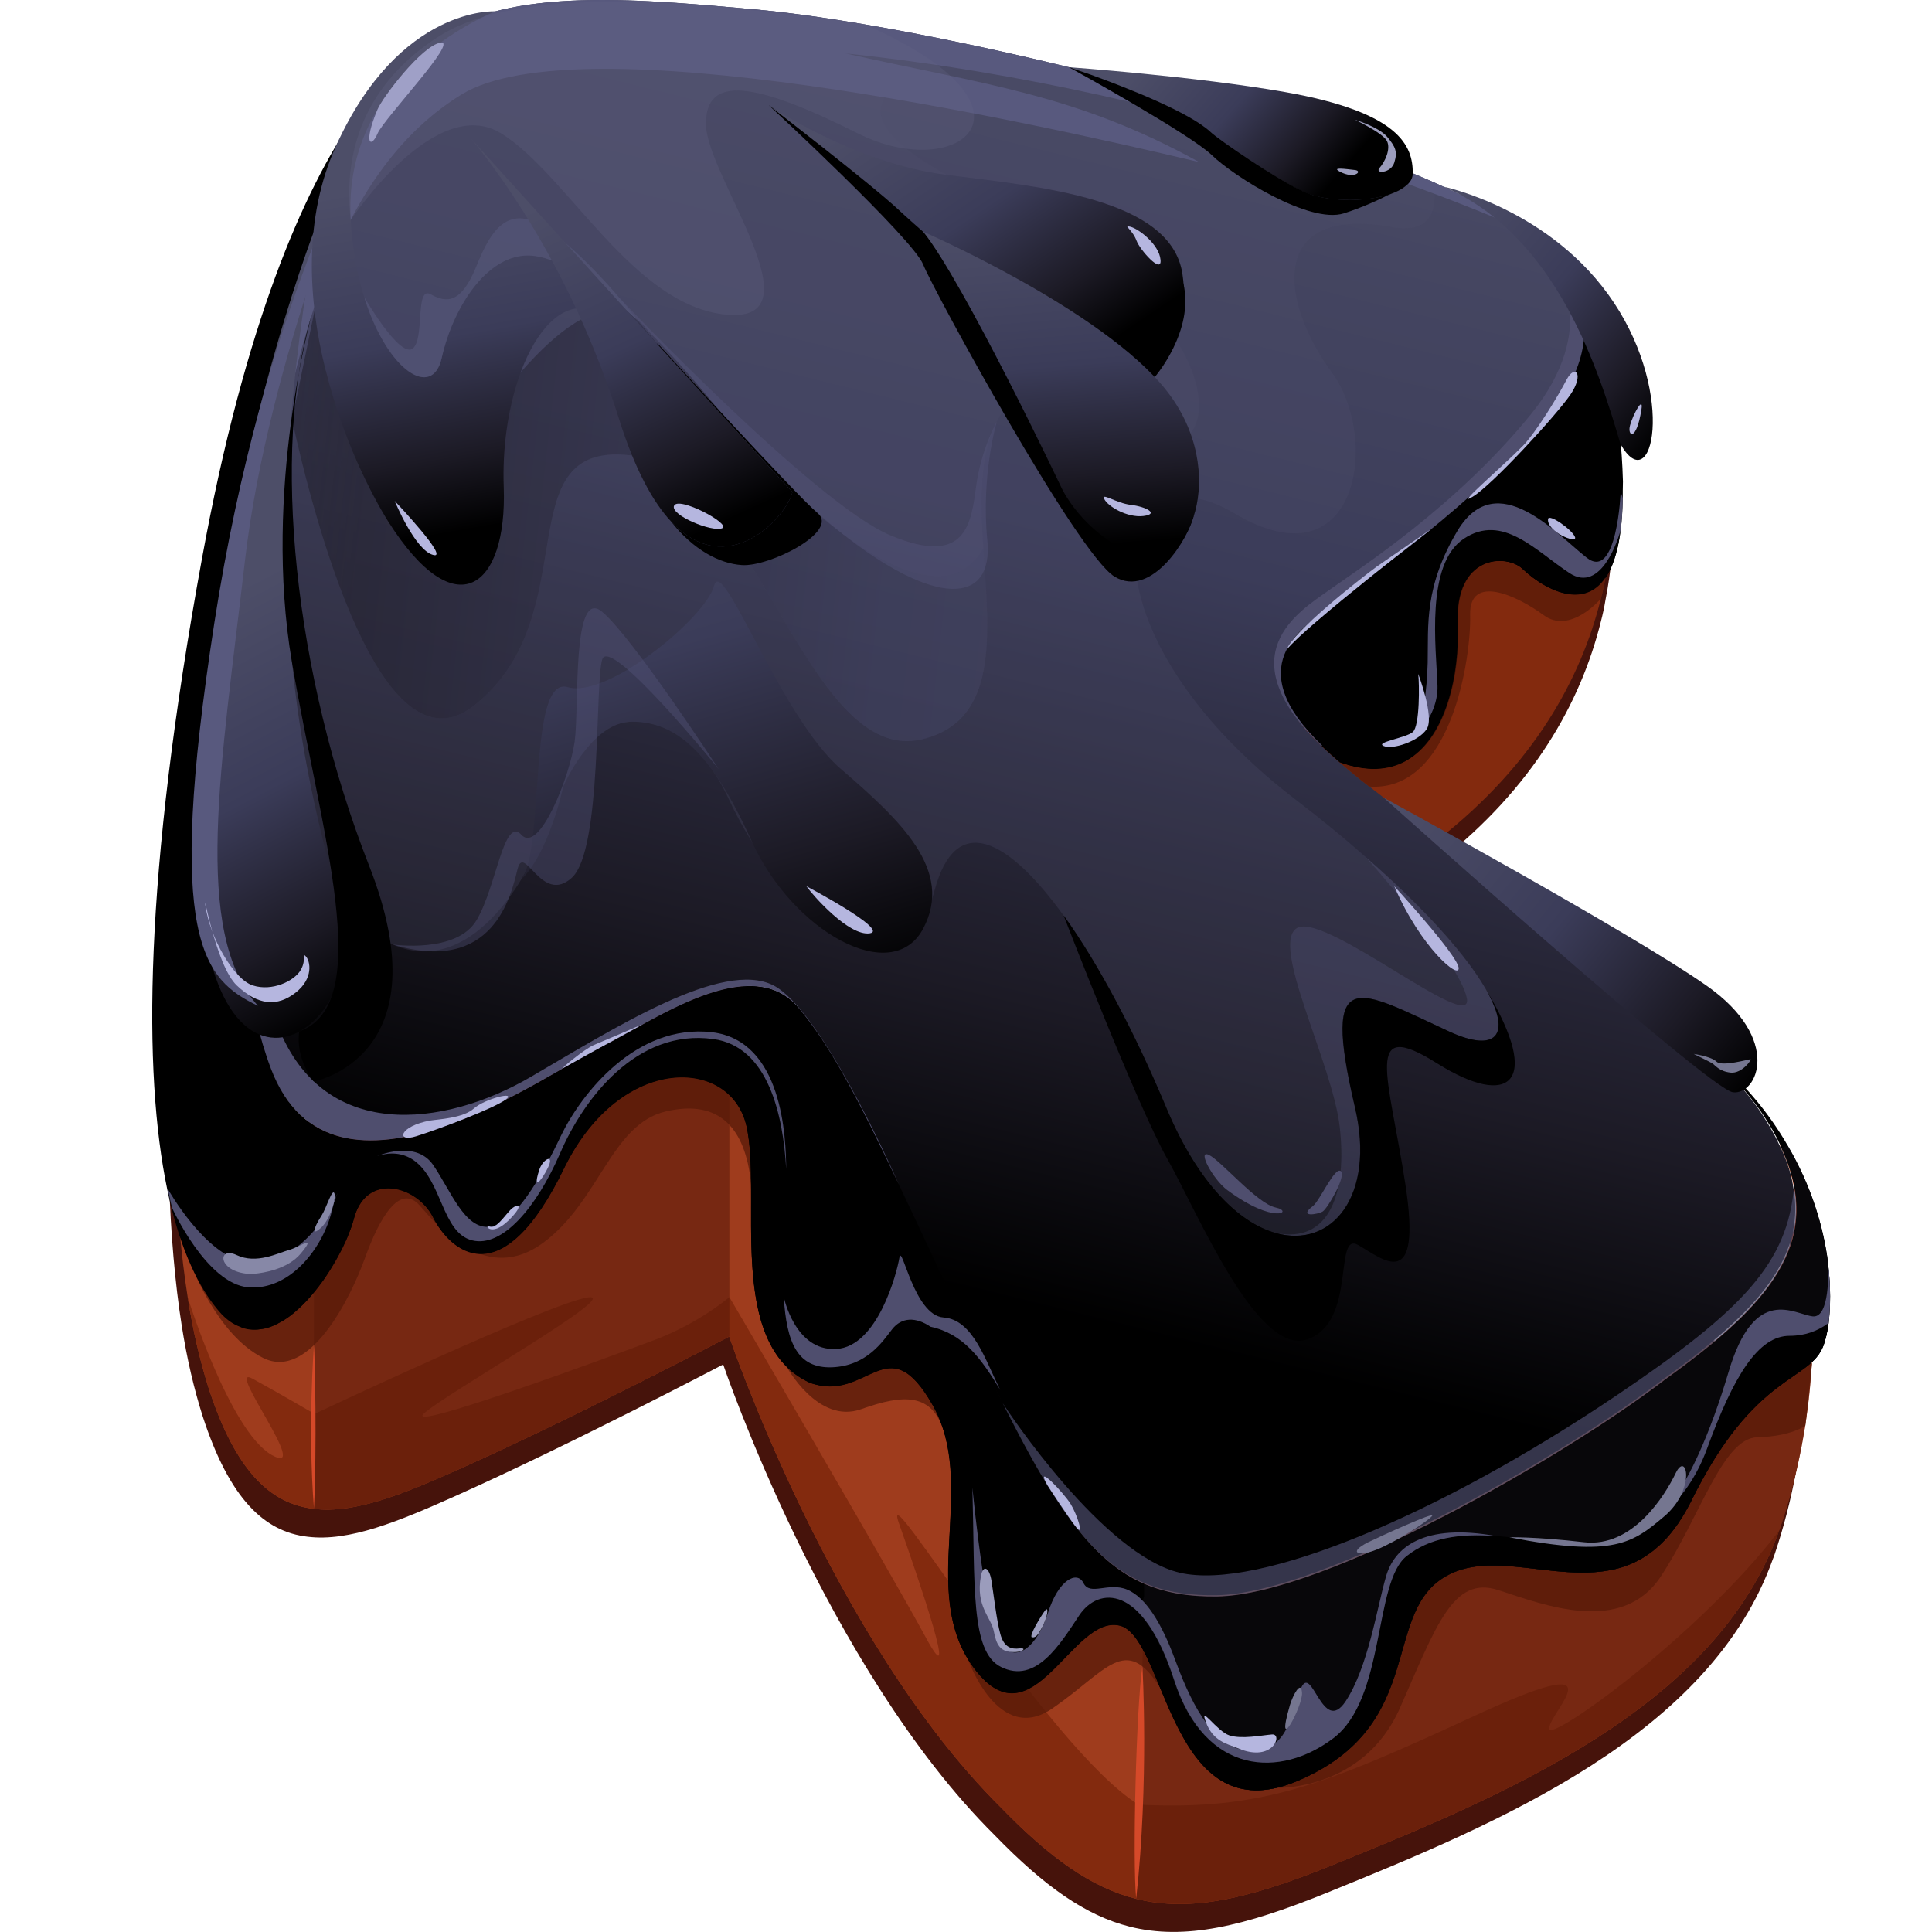 <?xml version="1.0" encoding="utf-8"?>
<!-- Generator: Adobe Illustrator 26.1.0, SVG Export Plug-In . SVG Version: 6.00 Build 0)  -->
<svg version="1.1" id="Слой_1" xmlns="http://www.w3.org/2000/svg" xmlns:xlink="http://www.w3.org/1999/xlink" x="0px" y="0px"
	 viewBox="0 0 1024 1024" style="enable-background:new 0 0 1024 1024;" xml:space="preserve">
<style type="text/css">
	.st0{fill-rule:evenodd;clip-rule:evenodd;fill:#46130B;}
	.st1{fill-rule:evenodd;clip-rule:evenodd;fill:#9F3C1D;}
	.st2{fill-rule:evenodd;clip-rule:evenodd;fill:#832A0E;}
	.st3{opacity:0.56;fill:#581A09;}
	.st4{opacity:0.56;fill-rule:evenodd;clip-rule:evenodd;fill:#581A09;}
	.st5{opacity:0.77;fill:#581A09;}
	.st6{fill-rule:evenodd;clip-rule:evenodd;fill:url(#SVGID_1_);}
	.st7{fill-rule:evenodd;clip-rule:evenodd;}
	.st8{fill-rule:evenodd;clip-rule:evenodd;fill:#08070A;}
	.st9{fill-rule:evenodd;clip-rule:evenodd;fill:#4F4E6E;}
	.st10{fill:#4F4E6E;}
	.st11{opacity:0.68;fill:#4F4E6E;}
	.st12{opacity:0.27;fill:#4F4E6E;}
	.st13{fill-rule:evenodd;clip-rule:evenodd;fill:#58597E;}
	.st14{fill-rule:evenodd;clip-rule:evenodd;fill:url(#SVGID_00000178185835708471560980000017053027807844511369_);}
	.st15{fill-rule:evenodd;clip-rule:evenodd;fill:url(#SVGID_00000016041479481349882620000003863954392839271847_);}
	.st16{fill:url(#SVGID_00000072248529635328052590000010191417186303847615_);}
	.st17{fill:url(#SVGID_00000141447125177329814180000008095054047377191095_);}
	.st18{fill-rule:evenodd;clip-rule:evenodd;fill:#8788A7;}
	.st19{fill-rule:evenodd;clip-rule:evenodd;fill:#B5B6DF;}
	.st20{fill-rule:evenodd;clip-rule:evenodd;fill:#9B9CBC;}
	.st21{fill-rule:evenodd;clip-rule:evenodd;fill:#757690;}
	.st22{fill:#B5B6DF;}
	.st23{fill:#757690;}
	.st24{fill-rule:evenodd;clip-rule:evenodd;fill:url(#SVGID_00000054972367141326869130000007562221087214511773_);}
	.st25{fill-rule:evenodd;clip-rule:evenodd;fill:url(#SVGID_00000025403110499494174070000010399774036442348734_);}
	.st26{fill-rule:evenodd;clip-rule:evenodd;fill:url(#SVGID_00000156547045123853660440000003902368857198684806_);}
	.st27{opacity:0.56;fill-rule:evenodd;clip-rule:evenodd;fill:url(#SVGID_00000176749638503639850060000007412182427740933526_);}
	.st28{fill-rule:evenodd;clip-rule:evenodd;fill:url(#SVGID_00000090267067640492248530000003241997006925573556_);}
	.st29{opacity:0.56;fill-rule:evenodd;clip-rule:evenodd;fill:#58597E;}
	.st30{opacity:0.31;fill-rule:evenodd;clip-rule:evenodd;fill:#58597E;}
	.st31{opacity:0.38;fill-rule:evenodd;clip-rule:evenodd;fill:#58597E;}
	.st32{fill-rule:evenodd;clip-rule:evenodd;fill:#D54929;}
	.st33{fill-rule:evenodd;clip-rule:evenodd;fill:url(#SVGID_00000063630373054363423160000011020412248141036218_);}
	.st34{opacity:0.27;fill-rule:evenodd;clip-rule:evenodd;fill:#666688;}
</style>
<g>
	<path class="st0" d="M850.9,318.2c-0.6,3.7-1.4,7.4-2.4,11.2c-10.6,42.7-35.6,87.9-86,127.5c-13.3-9.9-25.8-19.4-36.7-27.9h-0.1
		c-5.8-4.5-11-8.8-15.6-12.8h-0.1c-5.6-4.9-10.3-9.2-14-13c-2.1-2.2-4-4.3-5.6-6.4c-29.6-36.3,2.3-53.6,12.2-62.2
		c15.4-13.3,54.7-36.7,103.7-86.2c24.6-24.9,35.9-48.3,32-69.9C846.3,199.4,863.4,255.1,850.9,318.2z"/>
	<path class="st0" d="M940.7,823.5c-0.3,0.9-0.6,1.9-1,2.7c-33.3,93.6-145.7,140.2-236.4,177c-44.3,18-75.5,25.2-104.4,18
		c-23.5-5.9-45.4-21.4-71.6-48.4c-89.5-88.7-144-249.6-144-249.6s-80.2,42.1-141.9,69.7c-30.2,13.5-56.3,24.3-78.3,21.6
		c-22.9-2.6-41.4-19.9-55.7-63.9c-4.5-14.2-8.3-30.2-11.1-48.1C82,611.7,89.7,474,112.6,306.3C135.1,140.4,190.5,69.8,209,50.4
		c-5.7,6.3-10.7,13.5-15.2,21.9C141.4,177.3,127,366,127,366c-5.7,43.3-11.2,150.4,13.3,215.2c9.4,24.6,25.5,35.2,44.4,37.5
		c46.9,5.8,110.9-39.6,130.1-48.8c10-4.9,23.7-13.3,38-20.3c7-3.5,14.3-6.6,21.3-8.8c3.1-0.9,6.1-1.8,9.1-2.3
		c14.2-2.8,27.3-0.8,36.8,10.5c25.8,30.8,45.2,78,93.4,179.1c35.8,75,57.7,112.3,89.9,126.2c11.3,4.9,23.8,6.8,38.4,6.6
		c57.2-0.8,185-74.6,237.2-114.8c33.2-23.8,57.5-45.5,66.1-70c6-16.4,5-34.2-5.2-54.8c0.3,0.3,0.5,0.6,0.6,0.9
		c5.4,10.4,10.5,27.7,13.7,49.5C960.3,712,959.5,767.5,940.7,823.5z"/>
	<path class="st1" d="M943.9,808.7c-0.3,0.9-0.6,1.9-1,2.7c-33.3,93.6-145.7,140.2-236.4,177c-44.3,18-75.5,25.2-104.4,18
		c-23.5-5.9-45.4-21.4-71.6-48.4c-89.5-88.7-144-249.6-144-249.6s-80.2,42.1-141.9,69.7c-30.2,13.5-56.3,24.3-78.3,21.6
		c-22.9-2.6-41.4-19.9-55.7-63.9c-4.5-14.2-8.3-30.2-11.1-48.1c-14.4-90.9-6.6-228.6,16.2-396.3C138.4,125.6,193.7,55,212.2,35.6
		c-5.7,6.3-10.7,13.5-15.2,21.9c-52.4,105-66.8,293.7-66.8,293.7c-5.7,43.3-11.2,150.4,13.3,215.2c9.4,24.6,25.5,35.2,44.4,37.5
		c46.9,5.8,110.9-39.6,130.1-48.8c10-4.9,23.7-13.3,38-20.3c7-3.5,14.3-6.6,21.3-8.8c3.1-0.9,6.1-1.8,9.1-2.3
		c14.2-2.8,27.3-0.8,36.8,10.5c25.8,30.8,45.2,78,93.4,179.1c35.8,75,57.7,112.3,89.9,126.2c11.3,4.9,23.8,6.8,38.4,6.6
		c57.2-0.8,185-74.6,237.2-114.8c33.2-23.8,57.5-45.5,66.1-70c6-16.4,5-34.2-5.2-54.8c0.3,0.3,0.5,0.6,0.6,0.9
		c5.4,10.4,10.5,27.7,13.7,49.5C963.6,697.2,962.7,752.7,943.9,808.7z"/>
	<path class="st2" d="M942.9,811.4c-33.3,93.6-145.7,140.2-236.4,177c-44.3,18-75.5,25.2-104.4,18c-23.5-5.9-45.4-21.4-71.6-48.4
		c-89.5-88.7-144-249.6-144-249.6s-80.2,42.1-141.9,69.7c-30.2,13.5-56.3,24.3-78.3,21.6c-22.9-2.6-41.4-19.9-55.7-63.9
		c-4.5-14.2-8.3-30.2-11.1-48.1c0,0,22.1,70.5,44.4,83.4c22.3,12.8-25.2-48.7-10.1-40.4c15.1,8.3,32.9,18.7,32.9,18.7
		s123.7-58.3,144.6-61.7c20.9-3.4-77.2,52.1-86.8,61.7c-9.6,9.6,99.6-30.6,123-39.4c23.3-8.9,39.1-22.5,39.1-22.5
		s85.5,145.9,104,180.2c18.5,34.3-3.4-30-14.2-60.5c-10.7-30.6,78.3,118.7,127,149.3c65.6,3.3,99.3-10.7,178.2-47.1
		c78.7-36.4,40.2-3.1,39.4,6.8C820.2,924.5,900.3,867.1,942.9,811.4z"/>
	<path class="st3" d="M943.9,808.7C911.8,904.1,798,951.3,706.6,988.4c-44.3,18-75.5,25.2-104.4,18c1.3-54.8,3.6-134.8,4.5-166.8
		c11.3,4.9,23.8,6.8,38.4,6.6c57.2-0.8,185-74.6,237.2-114.8c33.2-23.8,57.5-45.5,66.1-70l9.2-4.3
		C963.6,697.2,962.7,752.7,943.9,808.7z"/>
	<path class="st4" d="M386.6,522.3v186.1c0,0-80.2,42.1-141.9,69.7c-30.2,13.5-56.3,24.3-78.3,21.6v-187l21.7-8.9
		c46.9,5.8,110.9-39.6,130.1-48.8c10-4.9,23.7-13.3,38-20.3l21.3-8.8L386.6,522.3z"/>
	<path class="st5" d="M101.6,671c0,0,13.6,36.8,38,48.8c24.4,12,46.1-31.5,53.8-52.9s18.5-40.1,29.2-27.8s35.5,41.6,65.3,19.6
		c29.8-22,36.1-62.8,64.9-69.6c28.8-6.8,42.2,9.2,45.2,37.6C401,655,416.7,724,416.7,724s16.7,31.1,39.7,22.9
		c23-8.2,37.5-8.4,43.8,11.6c6.4,20,26.4,113,26.4,113l-13.6,7.8c0,0,16,46.1,44.8,26.2c28.8-19.8,38.8-40.1,57.1-10.9
		c18.2,29.2,61.6,53,61.6,53s45.9,1.8,65.4-42.1c19.4-43.9,28.2-70.6,52.3-62.7c24.1,7.8,65.4,24.1,86.1-7.3
		c20.7-31.4,32.7-73.2,51-73.7s25.6-6.2,25.6-6.2l3.5-32.9L511.8,616.8L349.2,487.6l-121.3,27.7L101.6,671z"/>
	<linearGradient id="SVGID_1_" gradientUnits="userSpaceOnUse" x1="488.312" y1="678.264" x2="664.512" y2="-34.548">
		<stop  offset="0" style="stop-color:#000000"/>
		<stop  offset="0.214" style="stop-color:#1C1A25"/>
		<stop  offset="0.55" style="stop-color:#3B3C59"/>
		<stop  offset="1" style="stop-color:#4D4E68"/>
	</linearGradient>
	<path class="st6" d="M914.9,704.7c-9.6,8.6-20.7,17.3-33.1,26.1c-52.2,40.2-180,113.9-237.2,114.7c-51.1,0.7-74.8-25.1-113.6-102.3
		c-0.1-0.1-0.1-0.3-0.1-0.3c-4.7-9.3-9.6-19.3-14.8-30.1c-15.7-33.3-28.5-60.7-39.3-83.4c0,0-0.4-0.9-1-2.4
		c-7-14.8-13.3-27.6-19.1-39c-0.1-0.1-0.2-0.2-0.3-0.4c-11.7-22.7-21.6-39.5-32.8-52.9c-0.2-0.3-0.3-0.5-0.3-0.5
		c-0.2-0.2-0.3-0.4-0.5-0.6c-25.8-30.8-78.3,7.8-105.3,20.9c-26.9,12.9-142,97-174.4,11.2c-24.6-64.7-19-171.9-13.3-215.1
		c0,0,0.7-9.9,2.6-26.5c2.9-27.2,8.6-72.1,18.5-120.5c5.6-27.8,12.6-56.8,21.2-84.1c0.3-0.9,0.3-1.4,0.3-1.4c7-22,15.1-43,24.2-61.3
		c4.3-8.4,9.4-15.6,15.1-21.9c1.3-1.4,2.9-2.8,4.3-4.1c0.3-0.4,0.6-0.6,0.9-1c0.6-0.5,0.9-0.7,0.9-0.7c6.1-5.4,12.8-10.1,20.2-13.8
		c0.3-0.3,0.4-0.3,0.4-0.3C260.2,3.8,287.5,0,319.4,0c24.6,0,51.9,2.4,82,5.1c91.9,8.7,269.5,52.2,358.5,91.5
		c8.1,3.6,15.4,7.1,21.8,10.5c8.1,4.1,15.2,8.4,21.5,12.8c0.4,0.2,0.6,0.3,0.6,0.3c7.2,5,13.3,10.1,18.3,15.4c0,0,0.1,0,0.1,0.1
		c3,3,5.5,6,7.6,9.1c4.9,7,8,14.2,9.2,21.7c3.9,21.5-7.4,44.9-31.9,69.8c-49,49.6-88.3,73-103.7,86.2c-10.5,9.1-45.5,28.1-6.6,68.7
		c1.2,1.2,2.6,2.6,4,4c2.8,2.7,6.1,5.7,9.9,9c13.4,11.3,31.8,25.3,52.5,40.7c47.6,35.6,107.2,78.4,144.4,115
		c11.2,11,20.3,21.4,26.5,30.9c3.3,5.3,6.4,10.3,8.6,15.2c3.9,7.6,6.4,15.1,7.6,22v0.2C956,657.3,941.7,680.8,914.9,704.7z"/>
	<path class="st2" d="M850.9,306.1c-0.6,3.7-1.4,7.4-2.4,11.2c-10.6,42.7-35.6,87.9-86,127.5c-13.3-9.9-25.8-19.4-36.7-27.9h-0.1
		c-5.8-4.5-11-8.8-15.6-12.8h-0.1c-5.6-4.9-10.3-9.2-14-13c-2.1-2.2-4-4.3-5.6-6.4c-29.6-36.3,2.3-53.6,12.2-62.2
		c15.4-13.3,54.7-36.7,103.7-86.2c24.6-24.9,35.9-48.3,32-69.9C846.3,187.4,863.4,243.1,850.9,306.1z"/>
	<path class="st7" d="M969.2,701.2c-0.6,5-1.7,9-2.7,11.9c-7.4,19.6-36.4,14.1-70,82.2c-0.9,2-2,3.8-3,5.6c-1,1.9-2.1,3.5-3.2,5.2
		c-0.7,1.2-1.6,2.5-2.5,3.6c-2,2.7-4,5.2-6.2,7.3c-0.8,0.9-1.8,1.8-2.7,2.6c-6.3,5.7-13,9.2-19.9,11.3c-1,0.3-2.1,0.5-3.1,0.8
		c-0.9,0.2-2,0.4-3,0.6c-28.9,5.4-61.2-9.8-84.8,2.2c-37,18.6-10.5,79.3-79.6,109.1c-63.2,27.4-69.3-59.6-89.3-78.6
		c-1.9-1.8-3.8-3-5.9-3.4c-25.1-5.7-45.7,63.4-76.5,23.3c-30.8-40.1,1.9-97-22.3-139.9c-24.3-42.9-34.5-0.9-65.3-12.1
		c-44.9-20.6-25.2-99.8-33.6-136.2c-8.5-36.4-66.2-38.2-96.1,21.5c-34.1,71.1-61.6,43.8-70,27c-8.4-16.7-35.4-24.2-42,0.9
		c-0.7,2.8-1.9,6-3.3,9.4v0.1c-0.5,1.2-1.1,2.6-1.8,3.9c-0.6,1.3-1.2,2.7-2,4c-0.1,0.1-0.1,0.2-0.1,0.2l-2.2,4
		c-2.1,3.6-4.3,7.3-6.8,10.9c-0.5,0.7-1,1.3-1.6,2.1c-3.8,5.2-8.1,10-12.6,14c-0.9,0.8-1.8,1.6-2.7,2.3c-1.4,1.1-2.8,2.1-4.2,2.9
		c-0.7,0.4-1.4,0.9-2.2,1.2c-3.3,1.9-6.6,3.1-9.8,3.4c-1,0.2-2.1,0.3-3.1,0.3c-0.8,0-1.6,0-2.4-0.1c-2.1-0.2-4-0.7-6-1.7
		c-3.2-1.2-6.3-3.4-9.3-6.5c-10.1-11.1-19.6-28.9-26.5-56.2c-0.8-3.2-1.6-6.6-2.3-10.1c-12.7-61.5-12.5-165,18.4-333.9
		C152.9,44.5,232.2,17.4,238.5,15.7c-7.3,3.8-14.1,8.5-20.2,14c0,0-0.3,0.2-0.8,0.7c-0.3,0.3-0.6,0.6-1,0.9
		c-1.4,1.3-2.9,2.8-4.2,4.2c-5.7,6.3-10.7,13.5-15.2,21.9c-52.4,105-66.8,293.7-66.8,293.7c-5.7,43.3-11.2,150.4,13.3,215.2
		c32.6,85.8,147.6,1.7,174.6-11.3c26.9-13,79.4-51.7,105.2-20.8c25.8,30.8,45.2,78,93.4,179.1c35.7,74.8,57.5,112,89.6,126.1
		c11.4,4.9,23.9,6.9,38.8,6.7c57.2-0.8,185-74.6,237.2-114.8c54.7-39.3,85.3-72.7,61.9-122.8c-0.3-0.6-0.6-1.3-0.9-2
		c-2.3-5-5.3-10-8.7-15.3c-6.2-9.4-15.3-19.8-26.5-30.8c17.3,14.7,30,30.6,39.1,46.4c13,22,19.2,43.8,21.6,62.3c0,0,0,0.2,0,0.5
		C970.4,682.2,970.2,692.9,969.2,701.2z"/>
	<path class="st8" d="M969.2,701.2c-0.6,5-1.7,9-2.7,11.9c-7.4,19.6-36.4,14.1-70,82.2c-0.9,2-2,3.8-3,5.6c-1,1.9-2.1,3.5-3.2,5.2
		c-0.7,1.2-1.6,2.5-2.5,3.6c-2,2.7-4,5.2-6.2,7.3c-0.8,0.9-1.8,1.8-2.7,2.6c-6.3,5.7-13,9.2-19.9,11.3c-1,0.3-2.1,0.5-3.1,0.8
		c-0.9,0.2-2,0.4-3,0.6c-28.9,5.4-61.2-9.8-84.8,2.2c-37,18.6-10.5,79.3-79.6,109.1c-63.2,27.4-69.3-59.6-89.3-78.6l7.2-18.7v-6.7
		c11.4,4.9,23.9,6.9,38.8,6.7c57.2-0.8,185-74.6,237.2-114.8c54.7-39.3,85.3-72.7,61.9-122.8l3-1.7c13,22,19.2,43.8,21.6,62.3
		c0,0,0,0.2,0,0.5C970.4,682.2,970.2,692.9,969.2,701.2z"/>
	<path class="st7" d="M969.2,701.2c-0.6,5-1.7,9-2.7,11.9c-7.4,19.6-36.4,14.1-70,82.2c-12.1,24.5-27.4,34-43.6,37
		c-19.9,3.7-41.5-2.4-60.8-2.6c-8.6-0.1-16.7,1-24.1,4.8c-37,18.6-10.5,79.3-79.6,109.1c-69,29.9-70-76.5-95.2-82.1
		c-25.1-5.7-45.7,63.4-76.5,23.3c-16-20.9-14.9-46.4-13.4-72c1.2-23.6,2.7-47.3-8.9-67.9c-24.3-42.9-34.5-0.9-65.3-12.1
		C397,718,398,673,398.1,635.4c0-14.9-0.1-28.5-2.5-38.9c-8.5-36.4-66.2-38.2-96.1,21.5c-34.1,71.1-61.6,43.8-70,27
		c-4.8-9.6-15.7-16.1-25.4-15.2c-7.2,0.6-13.7,5.4-16.5,16.1c-0.7,2.8-1.9,6-3.3,9.4c-11.2,27-41.9,66.8-66.7,41
		c-10.1-11.1-19.6-28.9-26.5-56.2c0,0,18.2,40.2,40.4,42.1c22.1,1.9,40.1-20.9,44.7-42.1c0.6-2.8,1.6-5.4,2.7-7.9
		c0-0.1,0.1-0.2,0.1-0.2c4.2-9,11.9-16,19.9-19c0,0,0.1,0,0.3-0.1v-0.1h0.1c0.1,0,0.2,0,0.3-0.1c6.7-2.4,13.6-2,19.4,2.1
		c15.3,10.6,14.9,38.3,31,42.5c16,4,34.1-17.3,46.6-46c12.4-28.8,40.6-66.2,81.2-60.7c29.1,3.9,37.1,40.4,38.7,68.9
		c0.1,1.3,0.1,2.5,0.1,3.3c0.4,9.9,0,18.6-0.4,24.3c-1.9,22.1-5.2,71.9,16.5,76.6c21.7,4.7,33.7-10.1,40.6-20.3
		c6.9-10.2,37-6.5,40.7,59.5c0.5,8.8,0.8,17.2,1,25.2v0.3c1.3,52.1-1.1,86.9,15.1,95c18.6,9.3,31.4-12.1,41.5-27.3
		c10.1-15.2,33.7-17.1,50.3,34.2c16.6,51.2,56.7,51.9,84.4,30.9c27.8-21,21.3-82.7,38.8-96.5c12.3-9.7,27.8-12.2,47.8-10.6
		c8.6,0.6,18,2,28.3,3.7c11.1,1.9,22,1.6,32.3-1.1c1.8-0.4,3.4-0.9,5.1-1.6h0.2c7.5-2.6,14.7-6.5,21.1-11.7
		c10.3-8.5,18.8-20.3,24.4-35.4c14.4-39.3,27.3-60,43.9-60C956.9,708,963.5,705.4,969.2,701.2z"/>
	<path class="st7" d="M860.1,264c-0.1,6.4-0.5,12-1.1,16.9c0,0.1,0,0.2-0.1,0.3c-0.2,1.7-0.4,3.2-0.7,4.7c-0.2,1.4-0.5,2.9-0.8,4.2
		c-8.7,39.2-37.6,23.7-50.4,11.4c-8.5-8.1-35.9-7.6-34.2,29.4c0.1,3.2,0.2,6.6,0,10c-0.1,3-0.3,6.1-0.7,9.2
		c-0.2,2.5-0.5,4.9-0.9,7.3c-0.2,1-0.4,2.2-0.6,3.2c-3.3,16.7-10.3,32.7-22.4,40.8c-1,0.7-2.1,1.3-3.1,2c-9,4.9-20.5,5.8-34.8,0.6
		c-5.6-4.9-10.3-9.2-14-13c-38.9-40.6-3.9-59.5,6.6-68.6c15.4-13.3,54.7-36.7,103.7-86.2c24.6-24.9,35.9-48.3,32-69.9
		c-1.3-7.3-4.3-14.4-9-21.3c3.1,3.5,28.5,33.9,30.6,110.2C860.1,258.4,860.1,261.2,860.1,264z"/>
	<path class="st7" d="M858.9,281.3c-0.5,4.2-1.2,8-2.2,11.3c-9.3,36.2-37.2,21-49.8,9c-8.5-8.1-35.9-7.6-34.2,29.4
		c1.1,25.7-6,60.8-27.8,72.5c-9,4.9-20.5,5.8-34.8,0.6c-5.6-4.9-10.3-9.2-14-13c17.2,9.8,31.3,10.4,42.1,6.4
		c0.5-0.1,0.9-0.3,1.4-0.6h0.1c3.4-1.4,6.4-3.4,9.1-5.7c8.9-7.4,13.4-18.5,13.1-27.4c-0.4-11.6-2.5-31-0.3-48.1
		c1.6-12.8,5.5-24.3,14.3-30.1c8.9-5.9,17.2-5.5,25.1-2.2c10.5,4.3,20.7,13.6,30.8,20.4c11.6,7.6,19.4-3.9,23.6-13.2
		C857.4,286.3,858.6,282.3,858.9,281.3z"/>
	<path class="st9" d="M179,632.3c-1.1,2.5-2.1,5.1-2.7,7.9c-4.7,21.2-22.6,43.9-44.7,42.1c-22.2-1.9-40.4-42.1-40.4-42.1
		c-0.8-3.2-1.6-6.6-2.3-10.1c0,0,20.2,36.1,41.9,38.9C152.5,671.5,170,652.2,179,632.3z"/>
	<path class="st9" d="M416.7,619.6c-1.6-28.5-9.5-65-38.7-68.9c-40.6-5.6-68.8,31.8-81.2,60.7c-12.5,28.7-30.6,50-46.6,46
		c-16.1-4.1-15.7-31.8-31-42.5c-5.8-4-12.7-4.4-19.4-2.1c3.7-1.6,21.1-7.6,29.6,4.4c9.5,13.7,16.8,34.5,30.2,33
		c13.2-1.6,27.1-25.9,37.6-48c10.6-22.1,39.7-59.8,80.2-55.1C414.8,551.6,416.6,602.9,416.7,619.6z"/>
	<path class="st9" d="M415.4,687.3c0,0,5.8,28.9,27.8,27.7c22-1.2,32.2-40.4,33.5-48.4c1.3-8,7.7,30.6,23.4,31.7
		c15.7,1.1,22.3,23.1,30,38.3c-10.3-16.8-19.4-29.6-36.9-33.4c-7.7-5.2-15.3-5.2-20.4,1.4c-5.1,6.6-13.4,19.3-31.7,20.1
		C422.7,725.4,416.9,711.8,415.4,687.3z"/>
	<path class="st9" d="M476.4,627.7c-21.7-45.5-36-73.1-53-93.4c-25.8-30.9-78.3,7.8-105.2,20.8c-27,12.9-142,97-174.6,11.3
		c-24.5-64.8-19-171.9-13.3-215.2c0,0,9.7-127.3,42.3-231c-5.6,21.4-69.2,259.4-26.5,420.5c23.6,66.2,90.1,56.4,135,30.2
		c44.8-26.1,101.8-62.5,128.9-48.6C434.4,535,470,613.2,476.4,627.7z"/>
	<path class="st10" d="M793.3,814.2c-20-1.6-35.6,0.9-47.8,10.6c-17.5,13.8-11,75.5-38.8,96.5c-27.7,21-67.8,20.3-84.4-30.9
		c-16.6-51.3-40.2-49.4-50.3-34.2c-10.1,15.2-22.9,36.6-41.5,27.3c-16.2-8.1-13.7-42.9-15.1-95c0.9,9.1,7.3,72.4,14.9,82.7
		c8.2,11,19.5,1.3,25.1-16.2c5.5-17.7,15.5-22.8,18.9-15.9c3.5,6.9,13.1-0.7,23.1,3.4c10,4.2,18.3,18,25.2,36.6
		c6.9,18.7,19.3,49,40.4,48.7c21-0.3,20.7-20,26.6-33.1c5.8-13.1,11.4,25.1,23.5,7.2c12-18,16.8-50,21.4-65.9
		C738.8,820.1,754.6,807.1,793.3,814.2z"/>
	<path class="st10" d="M969.2,701.2c-5.7,4.2-12.3,6.8-20.6,6.8c-16.6,0-29.6,20.8-43.9,60c-5.6,15.2-14.1,27-24.4,35.4
		c14.1-15.5,26.5-44.6,35.9-76.3c13.8-46.6,34.7-30.5,44.6-29.4c9.1,1,8.3-24.1,8.1-28.1C970.4,682.2,970.2,692.9,969.2,701.2z"/>
	<path class="st11" d="M882.3,731.4c-52.2,40.2-180,114-237.2,114.8c-51,0.7-74.8-25.1-113.6-102.4c3.1,4.8,53.4,80.4,93.9,89.8
		c41.8,9.6,138-31.1,231.1-93.8c67.7-45.6,90.9-70.5,94.4-111C958.6,668.1,929.4,697.6,882.3,731.4z"/>
	<path class="st10" d="M860.1,264c-0.1,6.4-0.5,12-1.1,16.9c0,0.1,0,0.2-0.1,0.3c-0.9,3.3-10,33.8-27.1,22.5
		c-17.9-11.8-35.4-31.8-55.9-18.2c-20.5,13.5-14.7,57.9-14,78.1c0.3,8.9-4.2,19.9-13.1,27.4c5.7-8.6,7.5-25.5,7.9-39.7
		c0.4-19.9-2-40.4,16.1-70.5c20.8-33.6,52.2,2.3,68.2,14.8c16.1,12.6,18-34.9,18-34.9L860.1,264z"/>
	<path class="st12" d="M768,546.7c-47.8-22-68.1-37.1-49.9,40.2c11.1,47-12.3,75-42.1,66.6c-19.2-5.4-41-25.9-58-66.6
		c-16.5-39.6-35.7-75.8-54.1-101.4c-29.8-41.3-57.4-55.5-68.6-13.4c-18.2,68.2-81.9,10.2-109.1-48.7c-27.3-58.9-79.6-50.2-92.1,0
		c-2.7,10.9-7.2,23.1-13.3,34.7c0,0.1-0.1,0.1-0.1,0.2c-19.8,37.6-55.7,68.5-96.7,24c-1-1.1-2.1-2.3-3.1-3.5
		c-3.9-4.5-7.9-9.8-11.8-15.8c-43-64.9-29.6-191.8-18.3-259.3c5.6-27.8,12.6-56.8,21.2-84.1c0.1-0.5,0.2-0.9,0.3-1.4
		c7-22,15.1-43,24.2-61.3c4.3-8.4,9.4-15.6,15.1-21.9c1.3-1.4,2.9-2.8,4.3-4.1c0.3-0.4,0.6-0.6,0.9-1c0.6-0.5,0.9-0.7,0.9-0.7
		c6.1-5.4,12.8-10.1,20.2-13.8c0.3-0.3,0.4-0.3,0.4-0.3C260.2,3.8,287.5,0,319.4,0c24.6,0,51.9,2.4,82,5.1
		c39.9,3.7,95.9,14.1,154,27.8c75.5,17.9,154.2,41.4,204.5,63.7c2.4,16.6-2.8,27.2-22.4,23.7c-67.1-12-58,41.5-31.8,76.8
		c26.1,35.2,14.2,114-51.4,75c-65.5-38.9-85,61.4,32,151.4c14,10.7,26.5,21,37.5,30.7c30.4,26.6,50.1,48.9,60.8,65.4
		c1.1,1.9,2.3,3.6,3.2,5.3C801.4,548.9,792.7,558.1,768,546.7z"/>
	<path class="st12" d="M616.9,235.1c-34.5-2.5-72.7-55.4-91.5-5c-6.2,16.6-5.7,38.3-4.2,60.4c2.8,44.7,8.9,91.2-32.3,101.3
		c-61.5,15.1-88.6-143.1-155.1-150.5c-66.5-7.4-22.1,85-82.5,132.6c-49.2,39-85.1-99.3-96.5-151.3c-2.6-11.6-3.9-18.9-3.9-18.9
		c5.6-27.8,12.6-56.8,21.2-84.1c0.3-0.9,0.3-1.4,0.3-1.4c7-22,15.1-43,24.2-61.3c4.3-8.4,9.4-15.6,15.1-21.9
		c1.3-1.4,2.9-2.8,4.3-4.1c0.3-0.4,0.6-0.6,0.9-1c0.6-0.5,0.9-0.7,0.9-0.7c6.1-5.4,12.8-10.1,20.2-13.8c0.3-0.3,0.4-0.3,0.4-0.3
		C260.2,3.8,287.5,0,319.4,0c24.6,0,51.9,2.4,82,5.1c39.9,3.7,95.9,14.1,154,27.8c-89.2,0.6-130.9,25.6-29.9,71.7
		C646.9,160,651.4,237.6,616.9,235.1z"/>
	<path class="st10" d="M807.1,236.3c-49,49.6-88.3,73-103.7,86.2c-10.5,9.1-45.5,28.1-6.6,68.7c1.2,1.2,2.6,2.6,4,4
		c-0.1,0.1-0.3,0.1-0.4,0.2c-50-48.2-12.5-70.9,4-82.6c16.6-11.8,68-44.9,107.4-93.7c36.4-45.3,14-78.6,10.3-83.4c3,3,5.5,6,7.6,9.1
		c4.9,7,8,14.2,9.2,21.7C843,188,831.6,211.3,807.1,236.3z"/>
	<path class="st13" d="M448.2,28.3C522.4,45,570.2,49.8,635.6,85.9c-95.1-22.6-329.2-73.8-391-35.8c-61.7,38-94,125.3-109,277.4
		c-1-1-2.2-2.2-3.2-3.3c2.9-27.2,8.6-72.1,18.5-120.5c5.6-27.8,12.6-56.8,21.2-84.1c0.3-0.9,0.3-1.4,0.3-1.4c7-22,15.1-43,24.2-61.3
		c4.3-8.4,9.4-15.6,15.1-21.9c1.3-1.4,2.9-2.8,4.3-4.1c0.3-0.4,0.6-0.6,0.9-1c0.6-0.5,0.9-0.7,0.9-0.7c6.1-5.4,12.8-10.1,20.2-13.8
		c0.3-0.3,0.4-0.3,0.4-0.3C260.2,3.8,287.5,0,319.4,0c24.6,0,51.9,2.4,82,5.1c91.9,8.7,269.5,52.2,358.5,91.5
		c8.1,3.6,15.4,7.1,21.8,10.5c8.1,4.1,15.2,8.4,21.5,12.8C789.4,114.2,641.4,48.8,448.2,28.3z"/>
	
		<linearGradient id="SVGID_00000074434043009312492690000005867677856713101493_" gradientUnits="userSpaceOnUse" x1="704.754" y1="98.088" x2="615.211" y2="20.058">
		<stop  offset="0" style="stop-color:#000000"/>
		<stop  offset="0.214" style="stop-color:#1C1A25"/>
		<stop  offset="0.55" style="stop-color:#3B3C59"/>
		<stop  offset="1" style="stop-color:#4D4E68"/>
	</linearGradient>
	<path style="fill-rule:evenodd;clip-rule:evenodd;fill:url(#SVGID_00000074434043009312492690000005867677856713101493_);" d="
		M748.8,91.8c0,2.2-0.9,4.1-2.6,5.8c0,0-0.1,0-0.2,0.1c-2.1,2.1-5.2,3.8-9.1,5.2c-13.1,4.4-34.2,4.2-46.3-1.3
		C676,94.7,645.9,74,641.9,70.2c-11.3-10.6-45.4-23.9-63.6-30.5l-11.7-4c-0.1-0.1-0.2-0.1-0.2-0.1s67,4.8,114.8,13.2
		C742.4,59.6,748.8,77.6,748.8,91.8z"/>
	
		<linearGradient id="SVGID_00000065771790562497206260000013077193899778395823_" gradientUnits="userSpaceOnUse" x1="240.24" y1="507.472" x2="135.194" y2="306.24">
		<stop  offset="0" style="stop-color:#000000"/>
		<stop  offset="0.214" style="stop-color:#1C1A25"/>
		<stop  offset="0.55" style="stop-color:#3B3C59"/>
		<stop  offset="1" style="stop-color:#4D4E68"/>
	</linearGradient>
	<path style="fill-rule:evenodd;clip-rule:evenodd;fill:url(#SVGID_00000065771790562497206260000013077193899778395823_);" d="
		M105.6,433c0.8-21.2,2.4-41.9,4.4-61.8l1.1-10.3v-0.4c16.1-140.7,57.6-243.9,57.6-243.9c-0.1,0.5-0.2,0.9-0.3,1.4
		c-31.9,170.7-11.7,271.8,6.5,342.2c0,0.1,0.1,0.3,0.1,0.4c1.9,7,3.6,13.7,5.4,20.2C199.5,551.9,98.9,610.2,105.6,433z"/>
	
		<linearGradient id="SVGID_00000156572668805827989360000006288799703681167537_" gradientUnits="userSpaceOnUse" x1="933.346" y1="570.049" x2="745.052" y2="414.914">
		<stop  offset="0" style="stop-color:#000000"/>
		<stop  offset="0.214" style="stop-color:#1C1A25"/>
		<stop  offset="0.55" style="stop-color:#3B3C59"/>
		<stop  offset="1" style="stop-color:#4D4E68"/>
	</linearGradient>
	<path style="fill:url(#SVGID_00000156572668805827989360000006288799703681167537_);" d="M733.4,422.8c0,0,130.7,71.3,171.1,99.6
		c40.4,28.3,26.9,58.3,13.9,56.5C905.4,577,733.4,422.8,733.4,422.8z"/>
	
		<linearGradient id="SVGID_00000069388960733289861320000016732447367389423245_" gradientUnits="userSpaceOnUse" x1="889.456" y1="221.966" x2="757.083" y2="112.903">
		<stop  offset="0" style="stop-color:#000000"/>
		<stop  offset="0.214" style="stop-color:#1C1A25"/>
		<stop  offset="0.55" style="stop-color:#3B3C59"/>
		<stop  offset="1" style="stop-color:#4D4E68"/>
	</linearGradient>
	<path style="fill:url(#SVGID_00000069388960733289861320000016732447367389423245_);" d="M765,98.9c0,0,57.4,11.8,90.4,61.5
		c33,49.6,20.4,104.7,3.5,75C847.9,198.1,825.6,124.8,765,98.9z"/>
	<path class="st13" d="M193.4,71c0,0-51.1,118.1-63.6,226.4s-28.2,196.5,6.9,235.7c-28.7-13.9-49.3-33.7-23.1-202.9
		S193.4,71,193.4,71z"/>
	<path class="st18" d="M133.7,675.2c0,0,0.5,0,1.3-0.1c4.2-0.4,17.4-2.2,24.5-10.8c8.6-10.4-0.4-3.4-6.3-1.8
		c-5.8,1.6-17.3,7.7-27.8,2.7c-10.4-5-10.5,9.8,8.6,10.1"/>
	<path class="st18" d="M170.6,644c2.4-3.8,5.4-14.1,6.6-11.6c1.2,2.5-2.2,13.8-6.9,18.2S165.3,652.3,170.6,644z"/>
	<path class="st19" d="M270.5,641.3c-3.2,3.3-7.8,10.4-11,8.8c-3.2-1.5,0.5,6,9.9-3.1C278.7,637.9,274.1,637.6,270.5,641.3z"/>
	<path class="st19" d="M285.8,620.1c1.7-5.3,6.9-8.2,5.5-3.4C289.9,621.4,281.2,634.5,285.8,620.1z"/>
	<path class="st20" d="M519.9,835.4c1.2-6.5,4.5-4.5,5.6,2.4c1.1,6.9,2.7,21,4.7,28.3c2,7.3,6.1,8.1,10.2,7.6
		c4.1-0.5,1.8,2.4-4.3,1.9s-8-3.8-9.4-11.2C525.2,857.1,517,851.3,519.9,835.4z"/>
	<path class="st20" d="M551.7,863.7c3.7-6.4,4.4-12.9,2.2-10.1c-2.1,2.8-8.9,13.9-6.9,14.2C549,868.1,550.1,866.5,551.7,863.7z"/>
	<path class="st19" d="M656.6,926.8c-6.5-2.6-13.6-3.9-17.4-13.9s5.8,4.8,12.4,6.9c6.7,2.1,16.7,0,22.6-0.5S674.9,934.3,656.6,926.8
		z"/>
	<path d="M407.5,55.8c0,0,76.4,70.7,81.8,84.4c5.4,13.6,81.6,153.3,101.4,165.4c19.9,12.1,39.5-21,41.9-32
		c-31.3-61.2-20.6-73.7-20.6-73.7s21.2-24.4,15.2-49.8C600.9,186.6,407.5,55.8,407.5,55.8z"/>
	<path class="st21" d="M683.7,903.7c1.5-5.1,6-13.6,6.4-6.4S675.4,932.3,683.7,903.7z"/>
	<path class="st21" d="M800,814.8c0,0,13.5-0.4,39.5,2.6c25.9,3,42.9-24.7,48.7-36.7c5.8-12,10.8,8.6-6,22.9
		C865.4,817.8,855.7,825.6,800,814.8z"/>
	<path class="st20" d="M718,63.4c0,0,12.9,3.9,17.3,9.2c4.4,5.3,5.5,7.8,3.7,13.6c-1.8,5.8-10.6,6-7.8,2.8s6.1-10,3.9-14.3
		C732.9,70.4,718,63.4,718,63.4z"/>
	<path class="st20" d="M710.2,91c-4.9-2.6,3.2-1.4,7.8-0.9C722.6,90.5,718,95.2,710.2,91z"/>
	<path class="st19" d="M108.9,480.2c-1.6-11.2,5.3,31.4,16.6,42.1c11.3,10.7,21.5,11.4,31.2,3.8c9.6-7.5,7.8-16.8,5.3-19.3
		s0.8,1.4-2.6,7.3s-15.2,11.5-25.4,8.2C123.7,519,111.2,496.6,108.9,480.2z"/>
	<path class="st19" d="M751.7,357.2c0.6,5.1,0.9,27.6-2.9,30.8c-3.8,3.2-20.2,5.4-15.4,7.4c4.8,2.1,18.7-2.6,22.8-9
		C760.4,380,751.7,357.2,751.7,357.2z"/>
	<path class="st19" d="M820.5,275.1c0.4-3.1,13,5.8,14.3,9.6C836.1,288.5,819.7,281.8,820.5,275.1z"/>
	<path class="st5" d="M850.9,306.1c-0.6,3.7-1.4,7.4-2.4,11.2l-0.1,0.1c0,0-16.2,19.1-30.3,8.6c-14.2-10.5-39.5-22-38.9,0
		c0.6,22-9.7,93.9-53.4,90.9h-0.1c-5.8-4.5-11-8.8-15.6-12.8c14.4,5.2,25.7,4.2,34.7-0.6c21.8-11.8,28.9-46.8,27.8-72.5
		c-1.7-37,25.7-37.4,34.2-29.4C817.5,311.7,838.9,324,850.9,306.1z"/>
	<path class="st22" d="M228.1,593.9c4.2-0.7,17.3-1.2,23.1-6.4c5.8-5.2,23-9.4,16.8-4.7c-6.2,4.7-36,15.9-47.3,19.4
		C209.5,605.8,211.6,596.8,228.1,593.9z"/>
	<path class="st22" d="M314.9,553.8c-5.1,2.1-19.4,14-15.9,12c3.5-2,35-19.3,40-22S331.6,546.9,314.9,553.8z"/>
	<path class="st22" d="M555.1,787.1c0,0,11.4,17.6,15.5,22.6c4,4.9,0.5-6.6-3.1-12.5S548.1,774.7,555.1,787.1z"/>
	<path class="st23" d="M725.2,817.4c6.8-3.3,35.3-16.3,33.9-14s-19.5,14-29.4,17.9C719.8,825.3,714.2,822.9,725.2,817.4z"/>
	
		<linearGradient id="SVGID_00000122695343014464082340000014574407735819064713_" gradientUnits="userSpaceOnUse" x1="578.136" y1="188.249" x2="480.138" y2="42.605">
		<stop  offset="0" style="stop-color:#000000"/>
		<stop  offset="0.214" style="stop-color:#1C1A25"/>
		<stop  offset="0.55" style="stop-color:#3B3C59"/>
		<stop  offset="1" style="stop-color:#4D4E68"/>
	</linearGradient>
	<path style="fill-rule:evenodd;clip-rule:evenodd;fill:url(#SVGID_00000122695343014464082340000014574407735819064713_);" d="
		M407.5,55.8c0,0,45,30.7,94.3,36.9s118.8,12.3,124.9,52.4c6.2,40-28.1,48-47.5,43.6c-19.4-4.4-87.8-63.3-102.8-77.4
		C461.3,97.2,407.5,55.8,407.5,55.8z"/>
	
		<linearGradient id="SVGID_00000081639252703975570060000001384874053391442081_" gradientUnits="userSpaceOnUse" x1="570.626" y1="289.995" x2="556.549" y2="114.573">
		<stop  offset="0" style="stop-color:#000000"/>
		<stop  offset="0.214" style="stop-color:#1C1A25"/>
		<stop  offset="0.55" style="stop-color:#3B3C59"/>
		<stop  offset="1" style="stop-color:#4D4E68"/>
	</linearGradient>
	<path style="fill-rule:evenodd;clip-rule:evenodd;fill:url(#SVGID_00000081639252703975570060000001384874053391442081_);" d="
		M489.3,122.8c0,0,95.4,41.4,129.1,84.4s12,98.3-16.6,86.8c-28.6-11.5-39.4-35.9-39.4-35.9S510.8,149.5,489.3,122.8z"/>
	
		<linearGradient id="SVGID_00000023244114645867218090000003147722787910862223_" gradientUnits="userSpaceOnUse" x1="405.928" y1="538.903" x2="303.546" y2="184.097">
		<stop  offset="0" style="stop-color:#000000"/>
		<stop  offset="0.214" style="stop-color:#1C1A25"/>
		<stop  offset="0.55" style="stop-color:#3B3C59"/>
		<stop  offset="1" style="stop-color:#4D4E68"/>
	</linearGradient>
	<path style="fill-rule:evenodd;clip-rule:evenodd;fill:url(#SVGID_00000023244114645867218090000003147722787910862223_);" d="
		M298.5,417c0,0,14.8-34.8,36.8-34.5c22.1,0.3,41,14.4,62.9,62.9c21.9,48.6,74.7,77.7,91.1,46.8c16.4-30.9-11.9-57.3-43.7-84.7
		c-31.8-27.4-62.7-113.9-67.1-97.1s-56.4,60-77.6,53.8s-12,84.5-24.4,101.7C291.2,451.6,298.5,417,298.5,417z"/>
	
		<linearGradient id="SVGID_00000103254553311713884130000005200391318170642343_" gradientUnits="userSpaceOnUse" x1="16.718" y1="242.943" x2="840.794" y2="336.3">
		<stop  offset="0" style="stop-color:#000000;stop-opacity:0.19"/>
		<stop  offset="0.214" style="stop-color:#1C1A25"/>
		<stop  offset="0.55" style="stop-color:#3B3C59"/>
		<stop  offset="1" style="stop-color:#4D4E68"/>
	</linearGradient>
	
		<path style="opacity:0.56;fill-rule:evenodd;clip-rule:evenodd;fill:url(#SVGID_00000103254553311713884130000005200391318170642343_);" d="
		M488.9,391.8c-61.5,15.1-88.6-143.1-155.1-150.5c-66.5-7.4-22.1,85-82.5,132.6c-49.2,39-85.1-99.3-96.5-151.3l13.2-64.2
		c0,0,43.4,131.3,73.6,85.3c30.2-46,76-104.1,102.5-67.6c26.4,36.5,142.9,174.3,177.2,114.4C524,335.3,530.1,381.7,488.9,391.8z"/>
	
		<linearGradient id="SVGID_00000061463577833214751750000001647680865862699687_" gradientUnits="userSpaceOnUse" x1="298.108" y1="272.002" x2="265.697" y2="87.62">
		<stop  offset="0" style="stop-color:#000000"/>
		<stop  offset="0.214" style="stop-color:#1C1A25"/>
		<stop  offset="0.55" style="stop-color:#3B3C59"/>
		<stop  offset="1" style="stop-color:#4D4E68"/>
	</linearGradient>
	<path style="fill-rule:evenodd;clip-rule:evenodd;fill:url(#SVGID_00000061463577833214751750000001647680865862699687_);" d="
		M407.5,251.5c-33.5-38.8-56.5-65-75.6-78.2c-7.2-5.1-13.8-8.3-20.3-9.6c-0.6-0.1-1.2-0.3-1.9-0.3c-14.3-1.4-27.4,14.3-35.2,38.2
		c-5.3,16.1-8.3,36.1-7.5,56.8c1.8,53-25.3,74.8-61.3,17.9c-4.5-7.2-10.1-17.5-15.7-29.9l-0.2-0.4c-6.3-14.2-12.5-31.1-17.1-49.5
		c-0.1-0.1-0.1-0.2-0.1-0.2c-9.4-37.4-11.9-80.8,5.6-119.2C211.8,3.1,262.5,6,262.5,6c-21.3,9.1-80.6,41.9-76.6,110.6
		c0.9,16.1,3.7,30.3,7.5,42.1c12.5,38.7,35.9,52.7,40.7,31.1c6.3-28.2,25.8-57.6,49.5-54.1c13.1,2,31,12,54.6,34.5
		C357.3,188.4,380.2,214.8,407.5,251.5z"/>
	<path class="st21" d="M897.7,558.6c0,0,9.3,1.3,12.1,4.1c2.8,2.8,17.1-1.3,18-1.3s-4.5,7.8-10.6,7.1c-6.1-0.7-8.2-4-9.6-4.9
		C906.1,562.7,897.7,558.6,897.7,558.6z"/>
	<path class="st29" d="M338.2,170.2c-23.6-22.5-41.4-32.6-54.6-34.5c-23.7-3.5-43.2,25.8-49.5,54.1c-4.9,21.6-28.2,7.5-40.7-31.1
		V158c0,0,18.1,31.3,25.1,26.9c6.9-4.4,1.2-33.7,9.8-28.9c8.6,4.8,16.2,4.8,24.2-14.9c7.9-19.7,17.8-36.2,42.2-16.5
		C319.2,144.3,338.2,170.2,338.2,170.2z"/>
	<path class="st30" d="M768,546.7c-47.8-22-68.1-37.1-49.9,40.2c11.1,47-12.3,75-42.1,66.6c29.4,5.9,37.9-22.3,34.1-56.1
		c-3.8-34-37.7-98-22.3-105.7c15.4-7.6,92.9,56.7,89.7,37.6c-3.3-19.1-53.7-75.1-53.7-75.1C805.6,525.5,810.2,566.1,768,546.7z"/>
	<path class="st10" d="M650.4,630.7c-7.5-5.6-16.1-21.6-9.7-18.6s25.5,25.8,35.4,27.9C686,642.1,675.4,649.3,650.4,630.7z"/>
	<path class="st10" d="M695.9,639.2c3.7-2.9,11.5-20.9,14.7-18.5s-6.9,19.7-9.5,21.4C698.5,643.7,687.7,645.5,695.9,639.2z"/>
	<path class="st22" d="M602.4,127.6c-2.3-6.2-7.6-8.5-3.2-7.4c4.4,1.1,15.2,9.4,15.9,17.5C615.9,145.7,604.1,132.3,602.4,127.6z"/>
	<path class="st22" d="M585.3,264.5c1.8,3.8,12,10,20.7,9c8.7-1.1,1.3-5-6.6-5.9C591.6,266.7,583.5,260.8,585.3,264.5z"/>
	<path class="st22" d="M209.2,265.5c0,0,10.7,26,20.3,28.6C239,296.9,209.2,265.5,209.2,265.5z"/>
	<path class="st22" d="M427.4,469.7c3.5,5,22.5,26.5,33.5,25C471.9,493.2,427.4,469.7,427.4,469.7z"/>
	<path d="M736.9,102.8c-6.2,3.2-15.2,7.3-24.7,10.3c-18.1,5.7-58.4-19.7-69.8-30.8c-11.2-10.9-72-44.6-75.9-46.7l11.7,4
		c18.2,6.6,52.3,19.8,63.6,30.5c4,3.8,34.1,24.5,48.8,31.3C702.7,107.1,723.8,107.3,736.9,102.8z"/>
	<path class="st22" d="M200.1,58c2.7-6.5,23.5-33.8,33.4-35.4c9.9-1.6-30,40.2-33.4,48.2S192.3,76.5,200.1,58z"/>
	<path d="M165.2,166.8c0,0-26,93-10.5,184s44.6,181.1,3.9,195.9c-2.1,14.9,7.7,26.5,7.7,26.5s69.2-12.8,29.4-114.2
		S143.6,238.9,165.2,166.8z"/>
	<path class="st7" d="M761.7,563.6c-39.5-24.9-25.7,6.3-16.8,64.2c8.9,57.9-11.7,39.8-25,32.1c-13.3-7.6-0.5,40.9-27,50
		c-26.5,9-57.9-66.7-74-95.3c-16.2-28.5-55.1-129.2-55.1-129.2s0.1,0,0.2,0.1c18.4,25.6,37.5,61.8,54.1,101.4
		c16.9,40.6,38.8,61.2,58,66.6c29.8,8.5,53.1-19.5,42.1-66.6c-18.2-77.3,2.1-62.2,49.9-40.2c24.7,11.4,33.4,2.2,19.7-21.9
		C817.7,574.4,800,587.6,761.7,563.6z"/>
	<path class="st19" d="M739,469.7c0,0,33.3,36.3,34.1,43.2S752.9,502.2,739,469.7z"/>
	<path class="st19" d="M807.1,236.3c7.2-7.3,18.7-26.4,23.2-35c4.5-8.6,9.5-3.1,2.1,7.8c-7.4,10.9-41.7,48.2-51.9,54.2
		C770.4,269.4,794.9,248.7,807.1,236.3z"/>
	<path class="st19" d="M729.7,300.3c-9,6.6-44.9,34.9-47.7,44c10-12.5,77-64.2,77-64.2L729.7,300.3z"/>
	<path class="st31" d="M208.1,500.6c0,0,33.9,5,44.5-12.9c10.6-17.9,14.4-55.4,23.8-45.2s25.7-31.1,28.2-49.6
		c2.5-18.6-1.6-82.2,14.6-68.6s61.7,83.3,61.7,83.3s-57.7-71.2-61.7-58.1s0,101-16.1,115.7s-25.3-18.7-28.8-4.5
		C270.8,474.8,261.6,516.8,208.1,500.6z"/>
	<path class="st31" d="M328.2,157.8c0,0,103.6,109.3,143.9,126c40.3,16.8,42.6-6.6,45.3-26.3c2.7-19.7,10.9-33.9,10.9-33.9
		s-8.4,28.3-5,62.7s-27.5,35.9-78.2-4.5S328.2,157.8,328.2,157.8z"/>
	<path class="st32" d="M605.5,883.1c0,0,3.6,60.9-3.3,123.3C600.2,986.6,602.2,904.8,605.5,883.1z"/>
	<path class="st32" d="M166.4,713c0,0-3.4,43.3,0,86.7C168,766.9,166.9,719.4,166.4,713z"/>
	
		<linearGradient id="SVGID_00000080199809025009193950000014583404635581636271_" gradientUnits="userSpaceOnUse" x1="384.955" y1="276.015" x2="303.983" y2="100.333">
		<stop  offset="0" style="stop-color:#000000"/>
		<stop  offset="0.214" style="stop-color:#1C1A25"/>
		<stop  offset="0.55" style="stop-color:#3B3C59"/>
		<stop  offset="1" style="stop-color:#4D4E68"/>
	</linearGradient>
	<path style="fill-rule:evenodd;clip-rule:evenodd;fill:url(#SVGID_00000080199809025009193950000014583404635581636271_);" d="
		M420,260.8c-2.9,12.7-34.2,48-64.4,15.5c-9.5-10.2-19-27.3-27.4-53.9c-26.1-83.3-68.5-136.9-78.6-149c10.6,11.7,55.2,61.1,98.8,109
		C375.4,212.3,402.1,241.5,420,260.8z"/>
	<path class="st7" d="M393.2,299.5c-11.9-0.8-25.8-8.1-37.6-23.2c30.2,32.5,61.5-2.8,64.4-15.5c-17.9-19.3-44.5-48.6-71.6-78.4
		c0.1-0.3,0.1-0.4,0.1-0.4s73.1,80.1,84.8,89.9C445.1,281.8,407.7,300.5,393.2,299.5z"/>
	<path class="st19" d="M357.2,268.2c-1.6,5,20.1,13.9,25.5,11.8S359.1,262.5,357.2,268.2z"/>
	<path class="st34" d="M185.9,116.6c0,0,44.8-67.7,79.9-45.8s69.9,91.7,119.5,96c49.6,4.3-10.3-73-11.1-100.4
		c-0.8-27.4,26.4-22.8,80.5,4.3s104.7-13.8,2.9-58c-61.8-8.2-174.4-24.4-223.9,5.9C203.1,37.6,180.4,69.3,185.9,116.6z"/>
	<path class="st19" d="M870,217c1.2-7.6-4.4,2.5-6,8.3C862.3,231,867.2,234.8,870,217z"/>
</g>
</svg>
